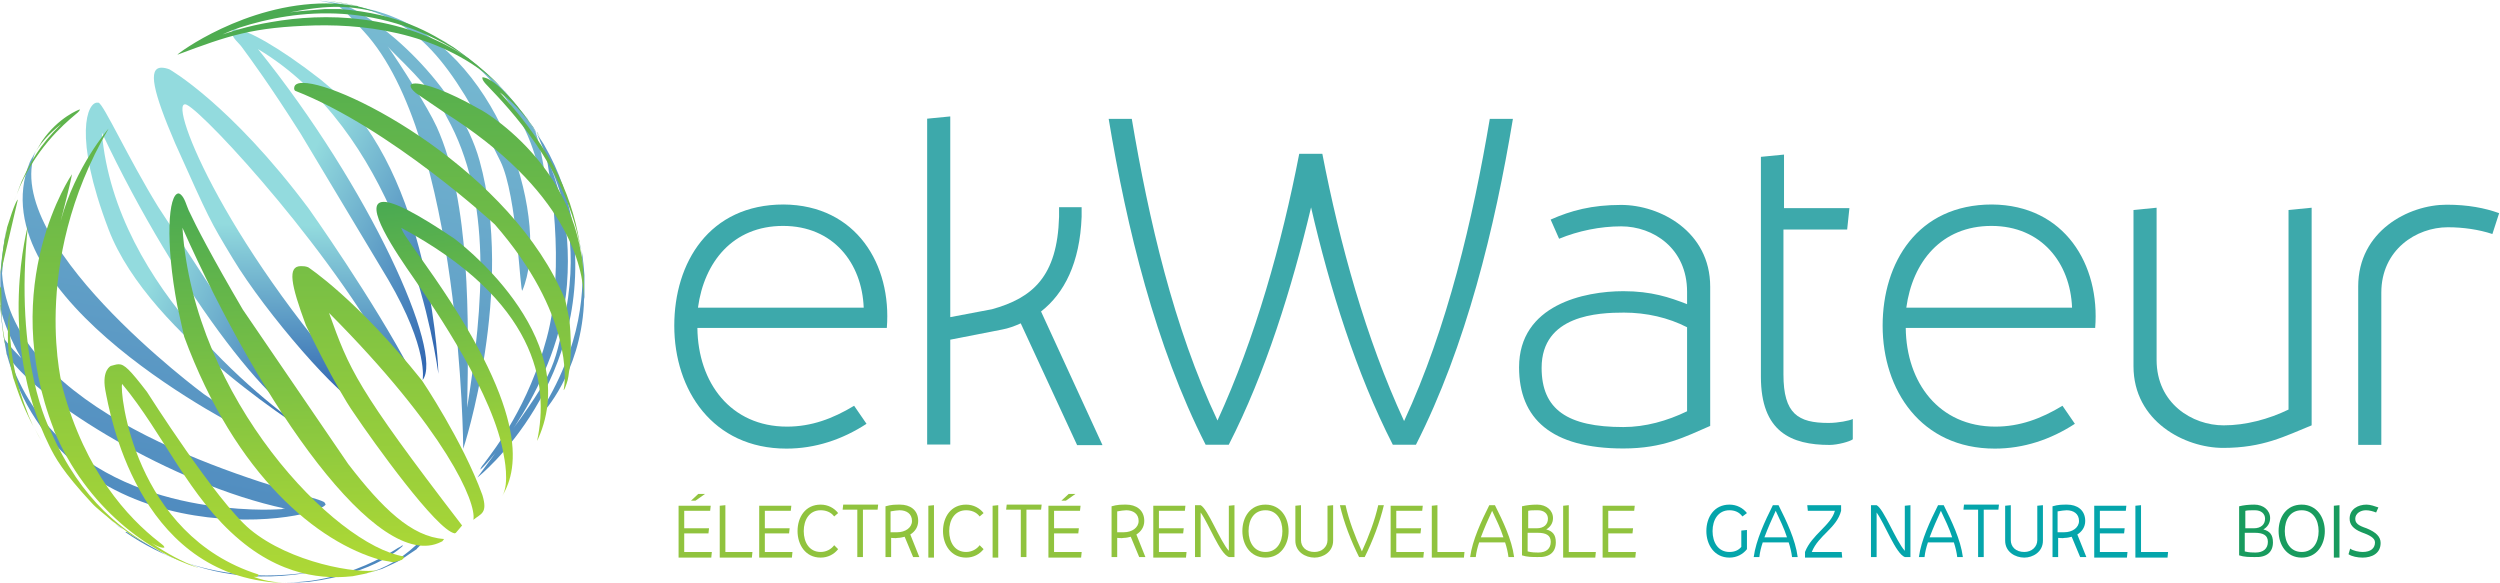 <svg xmlns:cc="http://creativecommons.org/ns#" xmlns:dc="http://purl.org/dc/elements/1.1/" xmlns:inkscape="http://www.inkscape.org/namespaces/inkscape" xmlns:rdf="http://www.w3.org/1999/02/22-rdf-syntax-ns#" xmlns:sodipodi="http://sodipodi.sourceforge.net/DTD/sodipodi-0.dtd" xmlns:svg="http://www.w3.org/2000/svg" xmlns="http://www.w3.org/2000/svg" xmlns:xlink="http://www.w3.org/1999/xlink" id="svg1035" x="0px" y="0px" viewBox="0 0 591.1 137.8" style="enable-background:new 0 0 591.1 137.8;" xml:space="preserve"><style type="text/css">	.st0{fill:#3DA9AB;}	.st1{fill:url(#path1105_1_);}	.st2{fill:url(#path1127_1_);}	.st3{fill:url(#path1149_1_);}	.st4{fill:url(#path1171_1_);}	.st5{fill:url(#path1193_1_);}	.st6{fill:url(#path1215_1_);}	.st7{fill:url(#path1237_1_);}	.st8{fill:url(#path1259_1_);}	.st9{fill:#04A5AB;}	.st10{fill:#90C33E;}	.st11{fill:#189B5E;}</style><g id="g1043" transform="matrix(1.333,0,0,-1.333,-13.512,148.904)" inkscape:groupmode="layer" inkscape:label="Ekwateur_Logo_v2">	<g id="g1045">		<g id="g1047">			<g id="g1053" transform="translate(163.336,57.134)">				<path id="path1055" inkscape:connector-curvature="0" class="st0" d="M0,0c-0.3,7.9-5.4,14.5-14.3,14.5c-8.9,0-14-6.4-15.1-14.5     H0z M4.1-3.6h-33.6c0.1-9.7,5.9-17.5,15.9-17.5c4.3,0,8.1,1.4,11.9,3.7l2.2-3.2C-3.8-23.4-8.6-25-13.7-25     c-13.1,0-19.9,10.4-19.9,21.8c0,11.2,6.2,21.5,19.4,21.5C-1.3,18.2,5,7.6,4.1-3.6"></path>			</g>			<g id="g1057" transform="translate(191.189,54.355)">				<path id="path1059_2_" inkscape:connector-curvature="0" class="st0" d="M0,0c-1.1-0.5-2.2-0.9-3.3-1.1l-9.2-1.8v-18.6h-4.1     v57.8l4.1,0.4V1.1l7.4,1.4c7.2,2,11.6,5.8,11.9,16.4v1.7h4v-1.7C10.5,10.7,7.7,5.3,3.6,2.1l10.9-23.7H10L0,0z"></path>			</g>			<g id="g1061" transform="translate(278.487,90.621)">				<path id="path1063_2_" inkscape:connector-curvature="0" class="st0" d="M0,0c-3.2-19.3-8.3-40.3-17.2-57.8h-4.1     C-27.8-45.1-32.5-30-35.8-15.7c-3.4-14.3-8.1-29.4-14.6-42.1h-4.1c-8.9,17.5-14,38.5-17.2,57.8h4.1c3-17.8,7.4-37,15.2-53.5     C-45.7-38.9-41-22.2-37.9-6.2h4.1c3.1-16,7.7-32.7,14.5-47.4C-11.6-37-7.1-17.8-4.1,0H0z"></path>			</g>			<g id="g1065" transform="translate(298.081,35.958)">				<path id="path1067" inkscape:connector-curvature="0" class="st0" d="M0,0c3.9,0,7.8,1.1,11.3,2.8v14.9     C8,19.4,4.1,20.3,0.1,20.3c-4.5,0-14.6-0.4-14.6-9.8C-14.5,3.1-9.9,0,0,0 M15.4,24.9V0.2C11-1.7,7.1-3.8,0-3.8     c-12.8,0-18.5,5.3-18.5,14.4c0,11.1,11.6,13.5,18.5,13.5c5,0,8.2-1.1,11.3-2.3V24c0,7.7-6,11.6-11.7,11.6c-3.7,0-7.6-0.8-11-2.2     l-1.5,3.4c3.6,1.6,7.3,2.6,12.5,2.6C6.5,39.4,15.4,34.7,15.4,24.9"></path>			</g>			<g id="g1069" transform="translate(338.775,37.386)">				<path id="path1071" inkscape:connector-curvature="0" class="st0" d="M0,0v-3.6c-0.5-0.4-2.7-1-4.1-1c-6.8,0-12.2,2.3-12.2,12.1     v39l4.1,0.4v-9.5h11.6l-0.4-3.8h-11.3V7.9c0-7,2.6-8.6,8-8.6C-2.6-0.7-0.6-0.3,0,0"></path>			</g>			<g id="g1073" transform="translate(377.667,57.134)">				<path id="path1075" inkscape:connector-curvature="0" class="st0" d="M0,0c-0.3,7.9-5.4,14.5-14.3,14.5c-8.9,0-14-6.4-15.1-14.5     H0z M4.1-3.6h-33.6c0.1-9.7,5.9-17.5,15.9-17.5c4.3,0,8.1,1.4,11.9,3.7l2.2-3.2C-3.8-23.4-8.6-25-13.7-25     c-13.1,0-19.9,10.4-19.9,21.8c0,11.2,6.2,21.5,19.4,21.5C-1.3,18.2,5,7.6,4.1-3.6"></path>			</g>			<g id="g1077" transform="translate(420.163,36.26)">				<path id="path1079_2_" inkscape:connector-curvature="0" class="st0" d="M0,0c-4.7-1.9-8.6-4-15.7-4c-6.8,0-15.9,4.7-15.9,14.5     v27.7l4.1,0.4v-27C-27.5,3.9-21.2,0-15.6,0c3.9,0,8,1.1,11.5,2.8v35.4L0,38.6V0z"></path>			</g>			<g id="g1081" transform="translate(452.221,70.197)">				<path id="path1083_2_" inkscape:connector-curvature="0" class="st0" d="M0,0c-2.4,0.8-5.2,1.2-7.9,1.2c-5.6,0-11.8-4-11.8-11.6     v-27h-4.1v28.1c0,9.8,8.9,14.5,15.7,14.5c3.8,0,6.8-0.6,9.3-1.5L0,0z"></path>			</g>		</g>	</g>	<g id="g1085">		<g id="g1087">			<g id="g1093">				<g id="g1095">											<linearGradient id="path1105_1_" gradientUnits="userSpaceOnUse" x1="-279.749" y1="-229.498" x2="-278.749" y2="-229.498" gradientTransform="matrix(79.766 474.459 -474.459 79.766 -86532.648 150885.172)">						<stop offset="0" style="stop-color:#2C61AF"></stop>						<stop offset="4.359303e-02" style="stop-color:#2C61AF"></stop>						<stop offset="1" style="stop-color:#93DBDE"></stop>					</linearGradient>					<path id="path1105" inkscape:connector-curvature="0" class="st1" d="M104.7,89.2l0.4-0.7c0.4-0.6,2-4.7,2-4.7l0,0      c3.8-8.5,5.7-16.8,3-29.4l0,0c-2-9.4-2-9.4-15.3-27.4l0,0c0.2,0.1,21.4,17.1,16.7,45.9l0,0c0,0.1,0,0.1,0,0.1l0,0      c-0.8,3.8-1.9,7.9-4.9,13.1l0,0c-0.9,1.4-2.1,3.3-3.1,4.6l0,0L104.7,89.2z M107.1,51.7c-3.2-11.9-9-19.4-11.1-22.2l0,0      c-0.6-0.7-0.6-0.9-0.7-1.1l0,0c1,0.6,14,14.9,15.4,32.8l0,0c0.9,11.7-2.1,19-3.7,23l0,0C107.5,81.6,110.6,64.5,107.1,51.7       M113,68.9c-0.1,0.5-0.2,1-0.3,1.6l0,0L113,68.9z M113.2,67.5c0,0.1,0,0.2,0,0.2l0,0l-0.2,1.1      C113.1,68.4,113.1,67.9,113.2,67.5 M106.9,40.1c-0.8-1.3-0.7-1.6-0.6-1.7l0,0c0.1,0,6.7,7,7.4,19.2l0,0c0,0.4,0,1,0.1,1.4l0,0      c0,0.5,0,1.1,0,1.7l0,0c0-0.4,0-0.8,0-1.5l0,0c0,0.7,0,1.3,0,2l0,0c0,0.6,0,1.2,0,1.7l0,0c-0.1,1.2-0.2,2.6-0.5,4.5l0,0      C113.6,62.6,114.3,52.7,106.9,40.1 M113.7,63.3C113.7,63.3,113.7,63.4,113.7,63.3L113.7,63.3L113.7,63.3z M113.7,62.9      c0-0.6,0-1.2,0-1.7l0,0c0-0.2,0-0.3,0-0.5l0,0C113.7,61.4,113.7,61.9,113.7,62.9L113.7,62.9l0,0.4      C113.7,63.2,113.7,63.1,113.7,62.9 M31,18.5c0.3-0.3,0.7-0.5,1-0.7l0,0c-0.8,0.6-1.6,1.2-2.3,1.7l0,0      C30.2,19.2,30.6,18.8,31,18.5 M33.3,16.9c1.8-1.1,4.3-2.5,6.1-3.5l0,0l0.7-0.3c4.6-1.9,12.4-5,24.6-3l0,0c0,0,0,0,0,0l0,0l0,0      c0,0,0,0,0,0l0,0c0,0,0,0,0,0l0,0c0,0,0,0,0,0l0,0l0,0c0,0,0,0,0,0l0,0c0,0,0,0,0,0l0,0c0.8,0.1,1.3,0.2,2,0.4l0,0      c0,0,0,0,0.1,0l0,0c0,0,0,0,0.1,0l0,0c0,0,0,0,0.1,0l0,0c0,0,0,0,0.1,0l0,0c0,0,0,0,0.1,0l0,0c0,0,0,0,0.1,0l0,0c0,0,0,0,0.1,0      l0,0c0,0,0,0,0.1,0l0,0l0.1,0c0.6,0.2,0.7,0.3,0.7,0.4l0,0c0,0,0,0,0,0l0,0c-0.2,0.1-0.5,0.1-1.4,0l0,0l-0.1,0l0,0h0l0,0l0,0      c-0.1,0-0.2,0-0.3-0.1l0,0c-0.1,0-0.2,0-0.3-0.1l0,0c-0.1,0-0.2,0-0.3-0.1l0,0c-0.1,0-0.2,0-0.3-0.1l0,0c-0.1,0-0.2,0-0.3-0.1      l0,0c-0.1,0-0.2,0-0.3-0.1l0,0c-0.1,0-0.2,0-0.3-0.1l0,0c-0.1,0-0.2,0-0.3-0.1l0,0c-5.1-0.6-18.5-2.1-32,7.2l0,0      C32.5,17.5,32.9,17.2,33.3,16.9 M83.8,14.9c-2.5-2.3-5.4-4-8.3-4.8l0,0c0.6,0.2,1.2,0.3,1.7,0.5l0,0l0.7,0.2      c2.6,1.2,3,1.3,4.8,2.6l0,0c0.1,0.1,0.2,0.1,0.3,0.2l0,0c0.1,0.1,0.2,0.1,0.3,0.2l0,0c0.1,0.1,0.2,0.1,0.3,0.2l0,0      c0.1,0.1,0.2,0.1,0.3,0.2l0,0c0.1,0.1,0.2,0.1,0.2,0.2l0,0c0.1,0.1,0.2,0.2,0.2,0.2l0,0c0.1,0.1,0.2,0.2,0.2,0.2l0,0      c0.1,0.1,0.2,0.2,0.2,0.2l0,0l0,0h0v0l0,0v0h0c0.3,0.3,0.3,0.4,0.3,0.5l0,0c0,0,0,0-0.1,0l0,0C84.9,15.8,84.6,15.7,83.8,14.9       M80.7,14.5c-1.7-1.1-5.7-3.5-11.4-5l0,0c-3.7-1-6.7-1.1-8.7-1.1l0,0c0.9,0,1.8,0,2.6,0l0,0l1.7,0.1c12,1.5,16.7,6.4,16.7,6.4      l0,0c0,0-0.1,0-0.1,0.1l0,0C81.3,14.8,81.1,14.7,80.7,14.5 M74.6,9.9c0.2,0.1,0.5,0.1,0.7,0.2l0,0c0,0,0.1,0,0.1,0l0,0      C75.2,10,74.9,10,74.6,9.9 M60.6,8.4c-0.6,0-1.2,0-1.7,0l0,0C59.4,8.4,59.9,8.4,60.6,8.4"></path>				</g>			</g>		</g>	</g>	<g id="g1107">		<g id="g1109">			<g id="g1115">				<g id="g1117">											<linearGradient id="path1127_1_" gradientUnits="userSpaceOnUse" x1="-280.11" y1="-230.134" x2="-279.11" y2="-230.134" gradientTransform="matrix(41.084 244.375 -244.375 41.084 -44696.109 77834.602)">						<stop offset="0" style="stop-color:#2C61AF"></stop>						<stop offset="4.359303e-02" style="stop-color:#2C61AF"></stop>						<stop offset="1" style="stop-color:#93DBDE"></stop>					</linearGradient>					<path id="path1127" inkscape:connector-curvature="0" class="st2" d="M74.7,106.1c17.3-18.8,17.6-74,17.6-74l0,0      c0.1,0.2,9.2,28.4,2.9,51.1l0,0c-3.7,13.4-18,25.6-24.5,27.8l0,0c-2.2,0.4-3.9,0.6-4,0.6l0,0C70.1,110.9,69.7,111.6,74.7,106.1       M87.6,89.2c-1.6,3.5-6.4,11-8.7,14.3l0,0c0.8-1.2,8.1-7.4,10.5-12.6l0,0c8.1-14.5,6.5-33.3,3.6-51.5l0,0      C93.3,54.6,93.6,76,87.6,89.2 M70.7,111c0.7-0.1,1.5-0.3,2.3-0.4l0,0c-0.8,0.2-1.7,0.4-2.6,0.5l0,0      C70.5,111.1,70.6,111.1,70.7,111 M98.9,83.1c3-6.1,3.5-24,3.9-22.9l0,0c4.9,11.6-3.2,40.7-22.9,48.5l0,0      c-0.9,0.4-2.2,0.8-3.2,1.1l0,0c-1.2,0.3-2.5,0.6-3.7,0.8l0,0C84,108,89.9,101.5,98.9,83.1 M89.5,104c-0.1,0-0.1,0.1-0.1,0.1      l0,0l-1.3,0.8L89.5,104z M101.3,92.2c4-6.1,4.8-12.6,5.5-15.4l0,0c0.2-0.6,0.3-0.9,0.3-1.2l0,0c0,7-2,12.8-2,12.8l0,0      c-1.8,2.8-6.1,9.2-14.6,14.9l0,0l-1.1,0.7C92.2,102.1,97.1,98.6,101.3,92.2 M103.3,91.2c-0.1,0.1-0.1,0.1-0.2,0.2l0,0l-0.7,0.9      L103.3,91.2z M103.9,90.4l-0.3,0.4l-0.3,0.4C103.6,90.9,103.8,90.6,103.9,90.4 M104.7,89.2c-0.4,0.6-0.5,0.8-0.8,1.2l0,0      L104.7,89.2z M15.7,83.5l-0.3-0.6C5.9,58.9,53.8,35.2,54.1,35.1l0,0c1.9-0.7,1.7,0.4-7.8,6.7l0,0c0,0-37.5,27.7-29.5,43.9l0,0      C16.5,85,16.1,84.1,15.7,83.5 M10.2,63l0-1.5c0-0.5,0-1.2,0.1-1.8l0,0c0,0.1,0,0.3-0.1,0.4l0,0c0-1.3,0.1-2.3,0.1-3.2l0,0      c0,0.2-0.1,0.4-0.1,0.5l0,0l0.1-1.3c0.1-1.2,0.2-2.2,0.4-3l0,0c-0.2,1.3-0.3,2.4-0.4,3.7l0,0c0.3-1.7,1.8-5.6,3.6-8.6l0,0      c-0.1,0.1-0.1,0.1-0.2,0.2l0,0c-1.7,1.7-2.5,2.8-2.8,3.2l0,0c-0.1,0.4-0.2,0.9-0.3,1.5l0,0c0.2-1.1,0.4-2.4,0.7-4.1l0,0v0      c10-36.2,53.8-30.3,56.6-26.8l0,0c-0.2,0.5-0.2,0.5-1.7,1l0,0c-13.7,4-54.1,15.8-55.7,40l0,0l0.7,7.7      C10.5,66.3,10.4,65.9,10.2,63 M11.8,48.2c5.3-7.6,28.7-22.4,48.9-26.7l0,0c-0.2,0-0.4,0-0.6-0.1l0,0c-0.1,0-1.3-0.1-3.4-0.1      l0,0C47.2,21.4,20.3,23.6,11.8,48.2"></path>				</g>			</g>		</g>	</g>	<g id="g1129">		<g id="g1131">			<g id="g1137">				<g id="g1139">											<linearGradient id="path1149_1_" gradientUnits="userSpaceOnUse" x1="-282.286" y1="-232.856" x2="-281.286" y2="-232.856" gradientTransform="matrix(-9.698 79.045 -64.941 1.157 -17795.266 22622.887)">						<stop offset="0" style="stop-color:#2C61AF"></stop>						<stop offset="0.4" style="stop-color:#93DBDE"></stop>						<stop offset="1" style="stop-color:#93DBDE"></stop>					</linearGradient>					<path id="path1149" inkscape:connector-curvature="0" class="st3" d="M41.2,86.3c6.2-13.8,6.1-13.6,10.2-20.4l0,0      c5.9-9.8,19.4-25.3,22.7-26l0,0l0.2,0.1c0.3,0.5,0.8,0.8,0.4,1.2l0,0C49,69.7,39.5,95,43.3,93.1l0,0      c3.4-1.7,26.9-27.1,37.8-48.5l0,0l2,1.1c-6.7,12.8-18.2,29-18.2,29l0,0C51,93.3,40.2,99.4,40.2,99.4l0,0      c-0.5,0.2-1,0.3-1.4,0.3l0,0C36.3,99.7,37.3,95.4,41.2,86.3"></path>				</g>			</g>		</g>	</g>	<g id="g1151">		<g id="g1153">			<g id="g1159">				<g id="g1161">											<linearGradient id="path1171_1_" gradientUnits="userSpaceOnUse" x1="-283.866" y1="-227.972" x2="-282.866" y2="-227.972" gradientTransform="matrix(-71.658 38.798 -38.798 -71.65 -29090.037 -5259.811)">						<stop offset="0" style="stop-color:#2B60AF"></stop>						<stop offset="0.47" style="stop-color:#93DBDE"></stop>						<stop offset="1" style="stop-color:#93DBDE"></stop>					</linearGradient>					<path id="path1171" inkscape:connector-curvature="0" class="st4" d="M52,106.5c-0.5,0-0.8-0.2-0.7-0.7l0,0      c0.1-0.9,1.2-1.7,1.7-2.4l0,0c1.7-2.3,5-6.8,10.4-15.3l0,0L79,62.1c7.2-12.3,6.1-17.8,6.1-17.8l0,0c3.8,4.8-9.3,34-29.2,58.7      l0,0c24-14.4,30.6-47.9,32-57.6l0,0c0,0.2-0.9,32.4-17.1,49l0,0L67,97.6C59.7,103.3,53.9,106.5,52,106.5L52,106.5L52,106.5z"></path>				</g>			</g>		</g>	</g>	<g id="g1173">		<g id="g1175">			<g id="g1181">				<g id="g1183">											<linearGradient id="path1193_1_" gradientUnits="userSpaceOnUse" x1="-283.81" y1="-227.783" x2="-282.81" y2="-227.783" gradientTransform="matrix(-73.512 35.808 -35.808 -73.512 -28945.99 -6531.641)">						<stop offset="0" style="stop-color:#2B60AF"></stop>						<stop offset="0.47" style="stop-color:#93DBDE"></stop>						<stop offset="1" style="stop-color:#93DBDE"></stop>					</linearGradient>					<path id="path1193" inkscape:connector-curvature="0" class="st5" d="M29.4,71C36.7,51.9,65.8,34.3,66,34.2l0,0      c-8.1,5.5-35.4,26.1-37.8,54l0,0c13.5-28.7,32.5-52.9,38.5-51.6l0,0c0,0-4,1.1-11.9,13l0,0L38.2,75      c-5.3,8.6-9.7,18.3-10.6,18.5l0,0c-0.1,0-0.1,0-0.2,0l0,0C25.7,93.6,23,87.8,29.4,71"></path>				</g>			</g>		</g>	</g>	<g id="g1195">		<g id="g1197">			<g id="g1203">				<g id="g1205">											<linearGradient id="path1215_1_" gradientUnits="userSpaceOnUse" x1="-281.077" y1="-230.927" x2="-280.077" y2="-230.927" gradientTransform="matrix(0 137.656 -137.656 0 -31726.473 38700.184)">						<stop offset="0" style="stop-color:#AFD935"></stop>						<stop offset="0.924" style="stop-color:#319E59"></stop>						<stop offset="1" style="stop-color:#319E59"></stop>					</linearGradient>					<path id="path1215" inkscape:connector-curvature="0" class="st6" d="M73.5,110.6c-1.9,0.3-3.7,0.5-5.5,0.5l0,0      c-14.4,0-26.4-8.9-26.4-9.1l0,0c9.1,3.4,13.3,4.9,24.5,5.2l0,0c9.9,0.2,23.8-1.6,33.7-11.7l0,0c-2.3,2.4-4.5,4.3-6.6,5.9l0,0      c-12.3,8.1-25.8,8-34.9,6.4l0,0c-4.3-0.7-7.4-1.8-8.7-2.2l0,0c1.1,0.5,1.9,0.8,3,1.2l0,0c10.1,3.3,25.3,5,40.6-5.4l0,0      c-0.9,0.7-1.8,1.3-2.6,1.9l0,0c-4,2.5-9.6,6-20.2,6.8l0,0c-0.1,0-0.2,0-0.3,0l0,0c-0.1,0-0.2,0-0.3,0l0,0c-0.1,0-0.2,0-0.3,0      l0,0c-0.1,0-0.2,0-0.3,0l0,0c-0.1,0-0.2,0-0.3,0l0,0c-0.1,0-0.2,0-0.3,0l0,0c-0.1,0-0.2,0-0.3,0l0,0c-0.1,0-0.2,0-0.5,0l0,0      c-2.1-0.2-4.2-0.3-6.3-0.6l0,0c7,1.4,10.8,1.3,16.5-0.2l0,0l-1.1,0.3C75.4,110.1,74.4,110.4,73.5,110.6L73.5,110.6      c0.1,0,0.1,0,0.2,0l0,0c-2.1,0.5-3.5,0.7-5.7,1l0,0C70.5,111.2,71.9,111,73.5,110.6 M77.9,109.4L77.9,109.4      C77.8,109.4,77.8,109.4,77.9,109.4L77.9,109.4L77.9,109.4z M93.2,101.4c0.1,0,0.1-0.1,0.2-0.1l0,0      C93.3,101.3,93.2,101.4,93.2,101.4L93.2,101.4C93.1,101.4,93.1,101.4,93.2,101.4 M95.7,98c0-0.2-0.1-0.5,0.9-1.5l0,0      c4-4.2,13.5-14.1,16.3-27.8l0,0c0.1-0.6,0.2-1.1,0.3-1.6l0,0c-1.3,9.1-4.6,17.4-14.4,28.2l0,0c3-2.1,5.2-5.2,6.5-7.1l0,0      c-0.6,0.9-1.2,1.8-1.7,2.5l0,0C98.3,97.8,96.1,98,95.7,98L95.7,98C95.7,98,95.7,98,95.7,98 M63.9,97c-0.7,0-1.1-0.1-1.4-0.4      l0,0c-0.2-0.2-0.3-0.8,0-1l0,0C79.4,89,97.9,71.9,97.9,71.9l0,0c13.8-15.8,12.6-27.9,12.2-29.4l0,0c0.1,0.1,0.2,0.2,0.2,0.3      l0,0l0.1,0.2c0.4,1.1,0.5,1.3,0.7,3l0,0c-0.1-0.7,0.7,3,0,9.2l0,0l-0.7,3.3C101,81.3,71.2,97,63.9,97L63.9,97      C63.9,97,63.9,97,63.9,97 M83.9,95.2l5-3.4c21.9-13.8,24.7-27.5,24.8-33l0,0l0-1l0,1.2c0.1,3.7,0.2,13.5-7.3,23.3l0,0      c-4.9,6.4-10.6,9.8-11.3,10.1l0,0c-5.6,3.2-9.6,4.5-11.3,4.5l0,0C82.7,96.9,82.6,96.3,83.9,95.2 M100,95.3l-0.2,0.2      c0,0,0,0,0,0l0,0C99.8,95.4,99.9,95.4,100,95.3 M17.6,86.7l-0.6-1L16,84c1.2,2.2,2.7,3.9,5,5.7l0,0c-4-3.9-5.5-6.9-6.8-9.7l0,0      l-0.2-0.4c-0.3-0.7-0.6-1.6-0.9-2.4l0,0c3,7.9,8.4,12.5,10.3,14.1l0,0c0.9,0.7,0.9,0.9,0.9,1l0,0      C24.2,92.3,20.5,90.9,17.6,86.7 M20.9,72.5c0.3,1.2,1.8,6.9,2,8.3l0,0c0,0-13.3-19.4-3.2-45.3l0,0l0-0.1      c5.8-13.9,17-21.7,25.5-24.4l0,0h0h0v0h0h0l0.1,0c-0.1,0-0.2,0.1-0.3,0.1l0,0c0,0,0,0,0,0l0,0c-2.7,1.1-4.9,2.2-8,4.3l0,0      c1.5-0.9,2.1-0.9,2.3-0.8l0,0c-0.1,0.3-0.1,0.3-1,1l0,0C32.8,19.9,25.3,28,21.3,42.7l0,0c0,0-6.1,21.9,8.1,46.2l0,0      C29.4,88.9,23.5,82.2,20.9,72.5 M106,87.3l-0.4,0.6c-0.1,0.1-0.2,0.2-0.2,0.4l0,0C105.6,88,105.8,87.6,106,87.3 M106.6,86.3      c-0.2,0.3-0.4,0.7-0.6,1l0,0L106.6,86.3z M15.7,83.5L16,84C15.9,83.8,15.8,83.7,15.7,83.5 M12.7,76.2c0.1,0.3,0.2,0.6,0.4,1      l0,0C13,76.9,12.8,76.6,12.7,76.2 M11.4,71.4l-0.1-0.5c-0.6-2.9-0.6-3.1-1.1-7.9l0,0l3.1,13.3C13.2,76.3,12.7,75.6,11.4,71.4       M18.9,32.6c1-2,2.3-4.5,7.5-10.1l0,0c0.9-1,2.4-2.1,3.4-3l0,0c1-0.8,2.5-1.8,3.5-2.6l0,0c1.8-1.1,4.3-2.5,6.1-3.5l0,0      c-7.3,3.9-14.8,9.3-20.3,21.9l0,0c0,0-6.6,12-4,36.5l0,0C15.2,71.9,9.4,51.8,18.9,32.6 M113.6,63.8l-0.1,0.8      c-0.1,0.7-0.2,1.5-0.3,2.5l0,0C113.4,66.1,113.5,64.9,113.6,63.8 M64.4,54c0,0,5.2-10.9,8.6-15.7l0,0      c3.3-4.9,14.6-20.7,17.8-21.2l0,0l0.2,0.1c0.3,0.4,0.8,0.9,1.1,1.3l0,0c-18.9,24.6-20,27.7-23.6,37.7l0,0      c20.8-20.9,26.2-33.7,25.6-36.7l0,0l0,0c1.3,1.1,2.6,1.1,1.6,4.4l0,0c-3.5,9.6-10.7,20.3-10.7,20.3l0,0      C73.4,58.7,64.8,64.3,64.8,64.3l0,0c-0.5,0.2-0.9,0.2-1.3,0.2l0,0C61.1,64.5,61.7,61.3,64.4,54 M10.1,60.5L10.1,60.5      c0.1-3,0.2-4.7,0.4-6.3l0,0c-0.2,1.8-0.1,3.2-0.1,4.4l0,0c0,0.2,0,1.7-0.1,2.3l0,0C10.2,60.7,10.1,60.6,10.1,60.5 M10.2,57.4      l0-0.8c0,0.3,0,0.7-0.1,1l0,0C10.2,57.6,10.2,57.5,10.2,57.4 M10.3,56.2l0,0.5C10.3,56.5,10.3,56.3,10.3,56.2 M12.6,44.3      c-0.7,2.2-1.1,4-1.5,5.6l0,0c0.1-0.3,0.1-0.6,0.2-0.9l0,0c0,0.1,0-0.2,0.1-0.3l0,0l0,0l0.6-2.4c1.5-5,2.6-7.5,4.3-10.7l0,0      c-0.3,0.5-0.6,1.3-1.1,2.4l0,0l-0.4,1.1c-2.2,5.6-3.1,11.5-3,17.4l0,0C11.1,50.4,11.9,47,12.6,44.3 M11.2,50      c-0.3,1.7-0.5,2.9-0.7,4.2l0,0C10.6,53,10.8,51.6,11.2,50 M29.8,46.8c0,0-1.6-0.7-1-4.2l0,0c0.8-4.2,5.6-32.1,29.9-34.2l0,0      l0.2,0c0.9,0,2.1-0.1,3.2-0.1l0,0c-2.2,0-4.7,0.2-7,1.1l0,0c0.2,0,0.5,0,0.7,0l0,0l0.2,0.4h0h0v0h0v0h0v0h0      c-22.2,7-24.7,32.7-24.2,33.8l0,0c7.4-8.9,11.8-20.1,20.9-27.7l0,0c8.8-7.4,17-6.7,20-6.4l0,0l2,0.4c0.8,0.2,1.8,0.5,2.5,0.7      l0,0c-3.5-0.8-15.6,1.3-22.7,7.2l0,0c-6,5-18.3,24.4-18.3,24.4l0,0c-3,3.9-4,4.9-5,4.9l0,0C30.7,47.1,30.3,46.9,29.8,46.8       M110,42.4C110,42.3,110,42.3,110,42.4L110,42.4C110.1,42.5,110,42.4,110,42.4 M110,42.4C110,42.4,110,42.4,110,42.4       M17.6,33.3c-0.5,0.9-0.9,1.6-1.3,2.4l0,0C16.8,34.7,17,34.3,17.6,33.3 M63.2,8.3c-0.3,0-0.7,0-1.1,0l0,0      C62.5,8.3,62.9,8.3,63.2,8.3"></path>				</g>			</g>		</g>	</g>	<g id="g1217">		<g id="g1219">			<g id="g1225">				<g id="g1227">											<linearGradient id="path1237_1_" gradientUnits="userSpaceOnUse" x1="-283.08" y1="-232.361" x2="-282.08" y2="-232.361" gradientTransform="matrix(-9.082 72.087 -72.087 -9.082 -19224.504 18319.611)">						<stop offset="0" style="stop-color:#AFD935"></stop>						<stop offset="0.924" style="stop-color:#319E59"></stop>						<stop offset="1" style="stop-color:#319E59"></stop>					</linearGradient>					<path id="path1237" inkscape:connector-curvature="0" class="st7" d="M78.2,75.9c-4,0,2.3-9.2,5.3-13.5l0,0      c3.9-5.7,14.3-20.8,16-31.5l0,0c0,0,1.1-5-0.3-7.2l0,0c3.1,5.1,4.6,15.5-13.7,41.2l0,0c-3.9,5.5-3.9,5.6-4.2,6.4l0,0      c24-12.9,26.3-27.7,24.1-37.8l0,0c0,0,0,0,0.2,0.4l0,0c8.2,18.5-14.9,35.5-14.9,35.5l0,0C83.7,74.1,80,75.9,78.2,75.9      L78.2,75.9C78.2,75.9,78.2,75.9,78.2,75.9 M105.4,33.5L105.4,33.5L105.4,33.5L105.4,33.5L105.4,33.5      C105.4,33.5,105.4,33.5,105.4,33.5L105.4,33.5C105.4,33.5,105.4,33.5,105.4,33.5 M105.4,33.5L105.4,33.5L105.4,33.5z       M105.4,33.5L105.4,33.5L105.4,33.5z M105.4,33.5C105.4,33.5,105.4,33.5,105.4,33.5L105.4,33.5L105.4,33.5z"></path>				</g>			</g>		</g>	</g>	<g id="g1239">		<g id="g1241">			<g id="g1247">				<g id="g1249">											<linearGradient id="path1259_1_" gradientUnits="userSpaceOnUse" x1="-282.111" y1="-232.048" x2="-281.111" y2="-232.048" gradientTransform="matrix(-1.993 88.145 -88.145 -1.993 -20950.896 24416.027)">						<stop offset="0" style="stop-color:#AFD935"></stop>						<stop offset="0.924" style="stop-color:#319E59"></stop>						<stop offset="1" style="stop-color:#319E59"></stop>					</linearGradient>					<path id="path1259" inkscape:connector-curvature="0" class="st8" d="M41.6,57.4l1.2-5.4C52,27.1,66.6,15.5,77.6,12.4l0,0      l2.1-0.4l0,0v0l0,0l0.3,0c0.3,0.1,0.8,0.2,1.1,0.3l0,0l0.3,0.1c0.2,0.1,0.4,0.4,0.4,0.6l0,0c-12.3,2-37.3,28-39.3,58.3l0,0      c14-31.5,34.7-61.4,45.9-55.7l0,0l0,0l0,0l0,0h0l0,0h0l0,0l0.2,0.1c0.1,0.1,0.2,0.3,0.3,0.4l0,0h0h0l0,0      c-5.8,0.4-11,5.5-17,13.3l0,0L53.2,56.8c-5.5,9.4-8.3,14.8-9.6,17.6l0,0c-0.4,0.9-0.7,2.2-1.4,2.8l0,0      c-0.1,0.1-0.3,0.2-0.4,0.2l0,0C40,77.3,39.4,68.9,41.6,57.4"></path>				</g>			</g>		</g>	</g>	<g id="text4750" transform="scale(1,-1)">		<path id="path1920" inkscape:connector-curvature="0" class="st9" d="M319-17.6v2.9c-0.5,0.6-1.2,0.9-2.1,0.9c-2,0-3-1.7-3-3.7   c0-2,1-3.7,3-3.7c0.9,0,1.7,0.3,2.3,1.1l0.8-0.6c-0.7-0.9-1.8-1.5-3.1-1.5c-2.7,0-4.1,2.2-4.1,4.7c0,2.4,1.4,4.7,4.1,4.7   c1.3,0,2.4-0.6,3.1-1.5v-3.4L319-17.6z"></path>		<path id="path1922" inkscape:connector-curvature="0" class="st9" d="M329-12.9c-0.4-3.1-2-6.4-3.4-9.2h-1c-1.4,2.8-3,6.2-3.4,9.2   h1c0.1-0.9,0.3-1.7,0.6-2.6h4.6c0.3,0.9,0.5,1.8,0.6,2.6H329z M323.1-16.4c0.6-1.6,1.3-3.2,2-4.7c0.7,1.5,1.5,3.1,2,4.7H323.1z"></path>		<path id="path1924" inkscape:connector-curvature="0" class="st9" d="M336.7-22.1h-6l0.1,1h4.8c-0.7,2.6-4.1,4.2-5.3,7.3v1h6.6   l-0.1-1h-5.3c1.2-3,4.4-4.2,5.2-7.3V-22.1z"></path>		<path id="path1926" inkscape:connector-curvature="0" class="st9" d="M349-22.1l-1,0.1v8c-1.6-1.8-3.7-7.4-5-8.1h-1v9.2h1l0-7.9   c1.5,2.1,3.4,7.3,5,7.9h1V-22.1z"></path>		<path id="path1928" inkscape:connector-curvature="0" class="st9" d="M358.3-12.9c-0.4-3.1-2-6.4-3.4-9.2h-1   c-1.4,2.8-3,6.2-3.4,9.2h1c0.1-0.9,0.3-1.7,0.6-2.6h4.6c0.3,0.9,0.5,1.8,0.6,2.6H358.3z M352.4-16.4c0.6-1.6,1.3-3.2,2-4.7   c0.7,1.5,1.5,3.1,2,4.7H352.4z"></path>		<path id="path1930" inkscape:connector-curvature="0" class="st9" d="M364.6-21.3l0.1-0.9h-6.2l-0.1,0.9h2.6v8.4h1v-8.4H364.6z"></path>		<path id="path1932" inkscape:connector-curvature="0" class="st9" d="M369.2-12.8c-1.6,0-3.4-1-3.4-3v-6.2l1-0.1v6.2   c0,1.2,0.9,2.1,2.4,2.1c1.3,0,2.3-0.9,2.3-2.1v-6.1l1-0.1v6.3C372.5-13.8,370.7-12.8,369.2-12.8z"></path>		<path id="path1934" inkscape:connector-curvature="0" class="st9" d="M379.1-12.9h1.1l-1.6-4c0.8-0.5,1.4-1.3,1.4-2.4   c0-2-1.5-2.9-3.2-2.9c-0.9,0-1.6,0-2.6,0.3v9h1v-3.4c0.3,0,0.7,0.1,1.2,0c0.4,0,0.8-0.1,1.2-0.2L379.1-12.9z M375.1-21   c0.6-0.1,1.2-0.2,1.6-0.2c1.2,0,2.2,0.6,2.2,1.9c0,1.2-1.2,2-2.6,2c-0.5,0-0.9,0-1.2,0V-21z"></path>		<path id="path1936" inkscape:connector-curvature="0" class="st9" d="M387.5-13.8h-4.9v-3.3h4.3l0.1-0.9h-4.4v-3.1h4.6l0.1-0.9   h-5.7v9.2h5.8L387.5-13.8z"></path>		<path id="path1938" inkscape:connector-curvature="0" class="st9" d="M394.7-13.8h-4.8v-8.3l-1,0.1v9.2h5.7L394.7-13.8z"></path>		<path id="path1940" inkscape:connector-curvature="0" class="st10" d="M133.5-22.9l1.7-1.2H134l-1.3,1.2H133.5z M136.4-13.8h-4.9   v-3.3h4.3l0.1-0.9h-4.4v-3.1h4.6l0.1-0.9h-5.7v9.2h5.8L136.4-13.8z"></path>		<path id="path1942" inkscape:connector-curvature="0" class="st10" d="M143.6-13.8h-4.8v-8.3l-1,0.1v9.2h5.7L143.6-13.8z"></path>		<path id="path1944" inkscape:connector-curvature="0" class="st10" d="M150.7-13.8h-4.9v-3.3h4.3l0.1-0.9h-4.4v-3.1h4.6l0.1-0.9   h-5.7v9.2h5.8L150.7-13.8z"></path>		<path id="path1946" inkscape:connector-curvature="0" class="st10" d="M158.8-20.7c-0.7-0.9-1.8-1.5-3.1-1.5   c-2.7,0-4.1,2.2-4.1,4.7c0,2.4,1.4,4.7,4.1,4.7c1.3,0,2.4-0.6,3.1-1.5l-0.7-0.7c-0.5,0.7-1.4,1.2-2.4,1.2c-2,0-3-1.7-3-3.7   s1-3.7,3-3.7c0.9,0,1.8,0.3,2.4,1.1L158.8-20.7z"></path>		<path id="path1948" inkscape:connector-curvature="0" class="st10" d="M165.8-21.3l0.1-0.9h-6.2l-0.1,0.9h2.6v8.4h1v-8.4H165.8z"></path>		<path id="path1950" inkscape:connector-curvature="0" class="st10" d="M172.1-12.9h1.1l-1.6-4c0.8-0.5,1.4-1.3,1.4-2.4   c0-2-1.5-2.9-3.2-2.9c-0.9,0-1.6,0-2.6,0.3v9h1v-3.4c0.3,0,0.7,0.1,1.2,0c0.4,0,0.8-0.1,1.2-0.2L172.1-12.9z M168.1-21   c0.6-0.1,1.2-0.2,1.6-0.2c1.2,0,2.2,0.6,2.2,1.9c0,1.2-1.2,2-2.6,2c-0.5,0-0.9,0-1.2,0L168.1-21z"></path>		<path id="path1952" inkscape:connector-curvature="0" class="st10" d="M175.8-22.1l-1,0.1v9.2h1V-22.1z"></path>		<path id="path1954" inkscape:connector-curvature="0" class="st10" d="M184.6-20.7c-0.7-0.9-1.8-1.5-3.1-1.5   c-2.7,0-4.1,2.2-4.1,4.7c0,2.4,1.4,4.7,4.1,4.7c1.3,0,2.4-0.6,3.1-1.5l-0.7-0.7c-0.5,0.7-1.4,1.2-2.4,1.2c-2,0-3-1.7-3-3.7   s1-3.7,3-3.7c0.9,0,1.8,0.3,2.4,1.1L184.6-20.7z"></path>		<path id="path1956" inkscape:connector-curvature="0" class="st10" d="M187.2-22.1l-1,0.1v9.2h1V-22.1z"></path>		<path id="path1958" inkscape:connector-curvature="0" class="st10" d="M194.8-21.3l0.1-0.9h-6.2l-0.1,0.9h2.6v8.4h1v-8.4H194.8z"></path>		<path id="path1960" inkscape:connector-curvature="0" class="st10" d="M199.2-22.9l1.7-1.2h-1.2l-1.3,1.2H199.2z M202-13.8h-4.9   v-3.3h4.3l0.1-0.9h-4.4v-3.1h4.6l0.1-0.9h-5.7v9.2h5.8L202-13.8z"></path>		<path id="path1962" inkscape:connector-curvature="0" class="st10" d="M212.2-12.9h1.1l-1.6-4c0.8-0.5,1.4-1.3,1.4-2.4   c0-2-1.5-2.9-3.2-2.9c-0.9,0-1.6,0-2.6,0.3v9h1v-3.4c0.3,0,0.7,0.1,1.2,0c0.4,0,0.8-0.1,1.2-0.2L212.2-12.9z M208.3-21   c0.6-0.1,1.2-0.2,1.6-0.2c1.2,0,2.2,0.6,2.2,1.9c0,1.2-1.2,2-2.6,2c-0.5,0-0.9,0-1.2,0L208.3-21z"></path>		<path id="path1964" inkscape:connector-curvature="0" class="st10" d="M220.6-13.8h-4.9v-3.3h4.3l0.1-0.9h-4.4v-3.1h4.6l0.1-0.9   h-5.7v9.2h5.8L220.6-13.8z"></path>		<path id="path1966" inkscape:connector-curvature="0" class="st10" d="M229.1-22.1l-1,0.1v8c-1.6-1.8-3.7-7.4-5-8.1h-1v9.2h1   l0-7.9c1.5,2.1,3.4,7.3,5,7.9h1V-22.1z"></path>		<path id="path1968" inkscape:connector-curvature="0" class="st10" d="M238.7-17.5c0-2.4-1.4-4.7-4.1-4.7c-2.7,0-4.1,2.2-4.1,4.7   c0,2.4,1.4,4.7,4.1,4.7C237.3-12.8,238.7-15.1,238.7-17.5z M234.6-21.2c2,0,3,1.7,3,3.7s-1,3.7-3,3.7c-2,0-3-1.7-3-3.7   C231.6-19.6,232.6-21.2,234.6-21.2z"></path>		<path id="path1970" inkscape:connector-curvature="0" class="st10" d="M243.3-12.8c-1.6,0-3.4-1-3.4-3v-6.2l1-0.1v6.2   c0,1.2,0.9,2.1,2.4,2.1c1.3,0,2.3-0.9,2.3-2.1v-6.1l1-0.1v6.3C246.6-13.8,244.8-12.8,243.3-12.8z"></path>		<path id="path1972" inkscape:connector-curvature="0" class="st10" d="M254.6-22.1c-0.6,2.7-1.7,5.6-2.9,8.2   c-1.2-2.6-2.3-5.5-2.9-8.2h-1c0.7,3.1,2,6.4,3.4,9.2h1c1.4-2.8,2.7-6.2,3.4-9.2H254.6z"></path>		<path id="path1974" inkscape:connector-curvature="0" class="st10" d="M262.7-13.8h-4.9v-3.3h4.3l0.1-0.9h-4.4v-3.1h4.6l0.1-0.9   h-5.7v9.2h5.8L262.7-13.8z"></path>		<path id="path1976" inkscape:connector-curvature="0" class="st10" d="M269.9-13.8h-4.8v-8.3l-1,0.1v9.2h5.7L269.9-13.8z"></path>		<path id="path1978" inkscape:connector-curvature="0" class="st10" d="M278.7-12.9c-0.4-3.1-2-6.4-3.4-9.2h-1   c-1.4,2.8-3,6.2-3.4,9.2h1c0.1-0.9,0.3-1.7,0.6-2.6h4.6c0.3,0.9,0.5,1.8,0.6,2.6H278.7z M272.8-16.4c0.6-1.6,1.3-3.2,2-4.7   c0.7,1.5,1.5,3.1,2,4.7H272.8z"></path>		<path id="path1980" inkscape:connector-curvature="0" class="st10" d="M286.1-15.5c0-1.4-0.6-2-1.7-2.3c0.7-0.4,1.2-1.1,1.2-2   c0-1.4-1.2-2.4-2.8-2.4c-1,0-1.9,0.1-2.7,0.3v8.7v0c0.9,0.3,1.8,0.3,2.8,0.3C285-12.8,286.1-13.8,286.1-15.5L286.1-15.5z    M282.9-21.2c1.1,0,1.8,0.6,1.8,1.5c0,1-0.7,1.7-2,1.7h-1.5v-3.1C281.6-21.2,282.1-21.2,282.9-21.2L282.9-21.2z M283-13.7   c-0.4,0-1.2,0-1.9-0.2v-3.3h1.8c1.4,0,2.3,0.4,2.3,1.6C285.2-14.4,284.4-13.7,283-13.7z"></path>		<path id="path1982" inkscape:connector-curvature="0" class="st10" d="M293.2-13.8h-4.8v-8.3l-1,0.1v9.2h5.7L293.2-13.8z"></path>		<path id="path1984" inkscape:connector-curvature="0" class="st10" d="M300.3-13.8h-4.9v-3.3h4.3l0.1-0.9h-4.4v-3.1h4.6l0.1-0.9   h-5.7v9.2h5.8L300.3-13.8z"></path>		<path id="path1986" inkscape:connector-curvature="0" class="st11" d="M413.3-15.5c0-1.4-0.6-2-1.7-2.3c0.7-0.4,1.2-1.1,1.2-2   c0-1.4-1.2-2.4-2.8-2.4c-1,0-1.9,0.1-2.7,0.3v8.7v0c0.9,0.3,1.8,0.3,2.8,0.3C412.2-12.8,413.3-13.8,413.3-15.5L413.3-15.5z    M410.1-21.2c1.1,0,1.8,0.6,1.8,1.5c0,1-0.7,1.7-2,1.7h-1.5v-3.1C408.8-21.2,409.3-21.2,410.1-21.2L410.1-21.2z M410.2-13.7   c-0.4,0-1.2,0-1.9-0.2v-3.3h1.8c1.4,0,2.3,0.4,2.3,1.6C412.4-14.4,411.6-13.7,410.2-13.7z"></path>		<path id="path1988" inkscape:connector-curvature="0" class="st11" d="M422.5-17.5c0-2.4-1.4-4.7-4.1-4.7c-2.7,0-4.1,2.2-4.1,4.7   c0,2.4,1.4,4.7,4.1,4.7C421.1-12.8,422.5-15.1,422.5-17.5z M418.4-21.2c2,0,3,1.7,3,3.7s-1,3.7-3,3.7c-2,0-3-1.7-3-3.7   C415.4-19.6,416.4-21.2,418.4-21.2z"></path>		<path id="path1990" inkscape:connector-curvature="0" class="st11" d="M425.1-22.1l-1,0.1v9.2h1V-22.1z"></path>		<path id="path1992" inkscape:connector-curvature="0" class="st11" d="M432-21.7c-0.6-0.2-1.4-0.5-2.1-0.5c-1.5,0-3,0.8-3,2.5   c0,1,0.6,1.8,2.1,2.4c1.4,0.5,2.4,1,2.4,1.8c0,1-0.7,1.7-2.2,1.7c-0.6,0-1.7-0.2-2.2-0.6l-0.3,1c0.6,0.4,1.6,0.6,2.5,0.6   c1.6,0,3.2-0.7,3.2-2.6c0-1.1-0.8-1.9-2.5-2.6c-1.5-0.5-2-0.9-2-1.7c0-0.9,0.9-1.5,1.9-1.5c0.6,0,1.3,0.2,1.8,0.4L432-21.7z"></path>	</g></g></svg>